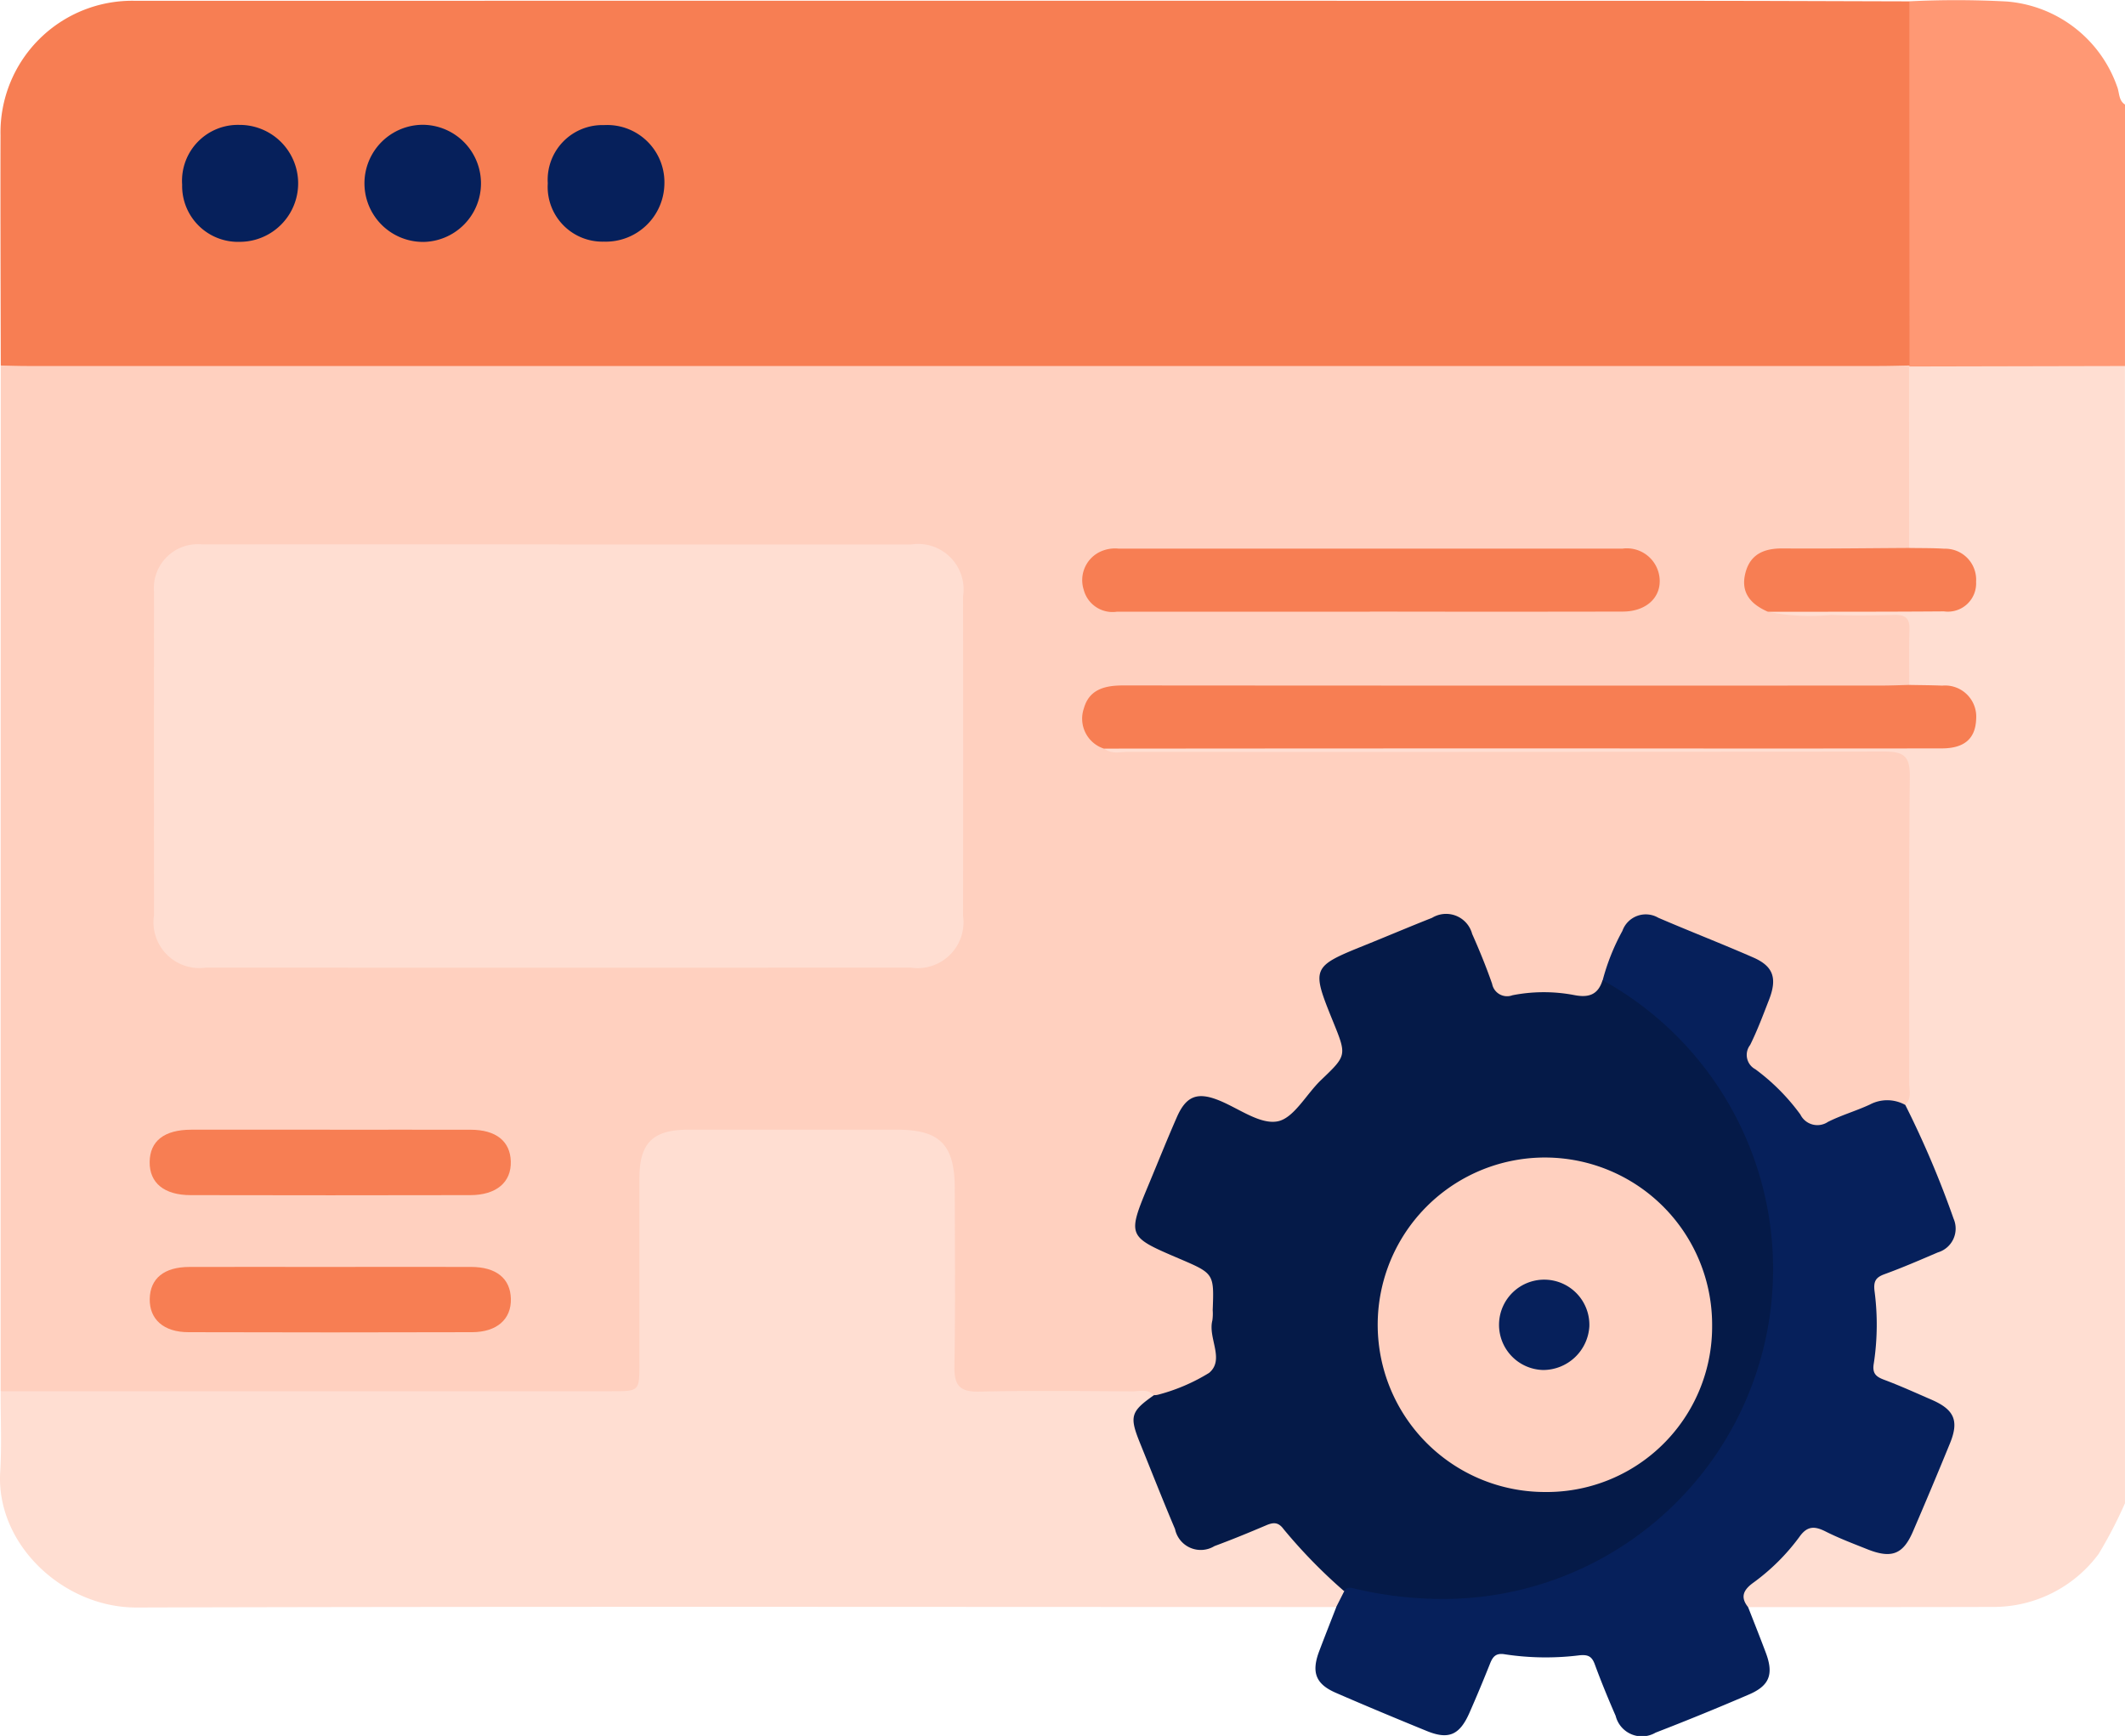 <svg xmlns="http://www.w3.org/2000/svg" width="106.509" height="86.994" viewBox="0 0 106.509 86.994">
  <g id="Webmasters" transform="translate(0)">
    <g id="Group_5639" data-name="Group 5639">
      <path id="Path_5644" data-name="Path 5644" d="M250.193,122.1a22.873,22.873,0,0,1-1.319,2.538,6.556,6.556,0,0,1-5.338,2.658c-4.08.013-8.16.006-12.24.008-.684-.4-.425-.9-.032-1.262A27.448,27.448,0,0,0,233.9,123.4a.988.988,0,0,1,1.238-.183c.738.3,1.449.663,2.2.914,1.08.359,1.582.12,2.05-.93.606-1.359,1.165-2.737,1.723-4.116.4-.983.208-1.454-.744-1.928-.743-.37-1.531-.641-2.285-.991a1.063,1.063,0,0,1-.731-1.216,14.621,14.621,0,0,0,.032-3.417,1.038,1.038,0,0,1,.737-1.2c.641-.259,1.285-.514,1.924-.779,1.33-.551,1.548-1,1.037-2.312-.578-1.483-1.144-2.971-1.79-4.425a1.735,1.735,0,0,1-.238-.994c-.025-4.92,0-9.837-.013-14.754-.006-2.4.183-2.281-2.233-2.282q-17.972,0-35.945-.015c-.639,0-1.41.276-1.87-.494.544-.535,1.239-.357,1.875-.357q19.389-.017,38.778-.009c.485,0,.97.015,1.454-.031.657-.063,1.137-.34,1.185-1.063.052-.765-.416-1.129-1.088-1.295-.6-.148-1.259.039-1.824-.314-.471-.6-.292-1.316-.314-1.988-.04-1.23-.079-1.3-1.276-1.307-1.408-.013-2.817.014-4.225-.013-.462-.009-.985.09-1.291-.425.317-.512.845-.391,1.3-.4,2.17-.023,4.341-.008,6.512-.011.344,0,.689.006,1.033-.027.7-.068,1.191-.382,1.216-1.144s-.454-1.107-1.121-1.266a5.754,5.754,0,0,0-.926-.075,1.281,1.281,0,0,1-1.036-.364,2.42,2.42,0,0,1-.2-1.21q-.012-3.256,0-6.512a2.086,2.086,0,0,1,.3-1.386,2.021,2.021,0,0,1,1.384-.311q4.043-.016,8.086,0a1.9,1.9,0,0,1,1.376.334Z" transform="translate(-143.685 -46.767)" fill="#ffded2"/>
      <path id="Path_5645" data-name="Path 5645" d="M354.222,18.342l-10.826.024c-.045-.053-.09-.1-.135-.156a3.312,3.312,0,0,1-.186-1.529q-.008-7.467,0-14.934a2.243,2.243,0,0,1,.338-1.681,47.683,47.683,0,0,1,4.879.009,6.4,6.4,0,0,1,5.532,4.254c.126.3.066.7.4.911Z" transform="translate(-247.714 0)" fill="#ff9874"/>
      <path id="Path_5646" data-name="Path 5646" d="M88.7,77.384a10.708,10.708,0,0,0,3.156.155c1.064.045,2.132.027,3.2,0,.528-.011.745.183.729.721-.027.927-.009,1.856-.01,2.784-.511.514-1.17.354-1.773.354q-18.143.016-36.286.008c-.45,0-.9-.017-1.351.02-1.488.123-1.943.983-1.193,2.251a1.358,1.358,0,0,1,.255.561c.367.295.8.164,1.2.164q18.946.011,37.894-.016c.98,0,1.291.229,1.281,1.249-.052,5.121-.021,10.243-.03,15.365,0,.364.135.769-.194,1.081a7.563,7.563,0,0,0-3.535.986,1.5,1.5,0,0,1-2.02-.454,11.717,11.717,0,0,0-2.1-2.13,1.153,1.153,0,0,1-.328-1.562,19.018,19.018,0,0,0,.906-2.2,1.3,1.3,0,0,0-.817-1.847c-1.478-.669-2.987-1.27-4.487-1.889a1.169,1.169,0,0,0-1.572.6,15.95,15.95,0,0,0-1.025,2.375,1.294,1.294,0,0,1-1.637.9,8.088,8.088,0,0,0-2.9-.013,1.223,1.223,0,0,1-1.474-.838c-.3-.7-.539-1.427-.873-2.113-.5-1.026-.951-1.207-1.993-.818-1.4.52-2.754,1.135-4.133,1.7-1.048.429-1.22.872-.843,1.968.259.753.581,1.484.872,2.226a1.083,1.083,0,0,1-.336,1.38,21.787,21.787,0,0,0-2.361,2.339,1.233,1.233,0,0,1-1.649.335c-.661-.3-1.346-.552-2.018-.83-.962-.4-1.518-.227-1.953.715-.682,1.477-1.289,2.99-1.907,4.5a1.167,1.167,0,0,0,.708,1.612c.682.339,1.385.639,2.1.911a1.405,1.405,0,0,1,1.021,1.771A7.7,7.7,0,0,0,61.2,114.5a1.231,1.231,0,0,1-.8,1.5,5.076,5.076,0,0,1-2.755.777c-2.705-.013-5.409.01-8.112-.01-1.644-.013-1.918-.294-1.926-1.965-.013-2.669,0-5.338,0-8.006a6.283,6.283,0,0,0-.131-1.55,1.773,1.773,0,0,0-1.814-1.547c-3.777-.057-7.556-.063-11.332,0-1.271.022-1.816.685-1.847,2.146-.051,2.46-.011,4.921-.019,7.382,0,.762.008,1.525-.017,2.287a1.12,1.12,0,0,1-1.217,1.238c-.346.01-.693.019-1.039.019q-14.141,0-28.282-.005a2.548,2.548,0,0,1-1.8-.322q0-25.7.007-51.4a2.432,2.432,0,0,1,1.7-.311q9.612-.013,19.223,0,36.369,0,72.738.006a3.114,3.114,0,0,1,2.013.309l-.026.05q0,4.548.007,9.1c-.374.427-.885.314-1.352.321-1.72.028-3.444-.06-5.161.041-1.27.074-1.775,1.107-1.087,2.085.176.251.447.435.528.753" transform="translate(-0.079 -46.724)" fill="#ffd0bf"/>
      <path id="Path_5647" data-name="Path 5647" d="M95.769,18.413c-.519.009-1.038.025-1.557.025q-46.382,0-92.764,0c-.45,0-.9-.016-1.349-.024C.093,14.567.078,10.721.087,6.875A6.6,6.6,0,0,1,6.878.138q38.829-.007,77.658,0c3.742,0,7.484.018,11.226.027q0,9.125.007,18.25" transform="translate(-0.061 -0.097)" fill="#f77e53"/>
      <path id="Path_5648" data-name="Path 5648" d="M.03,216.781l30.644,0c1.375,0,1.375,0,1.375-1.422,0-3.082,0-6.163,0-9.245,0-1.776.673-2.436,2.443-2.437q5.246,0,10.492,0c2.122,0,2.867.756,2.871,2.934.005,2.978.033,5.956-.017,8.933-.016.949.269,1.279,1.24,1.257,2.561-.058,5.124-.025,7.686-.013.364,0,.771-.139,1.076.2-1.19,1.2-.46,2.37.034,3.552.413.989.778,2,1.228,2.973a1.262,1.262,0,0,0,1.778.738c.782-.28,1.55-.6,2.317-.912a1.1,1.1,0,0,1,1.457.343c.857,1.083,2.018,1.891,2.818,3.033a.738.738,0,0,1-.5.882c-20.044,0-40.088-.033-60.132.024C3.19,227.63-.208,224.47.01,220.83c.081-1.346.018-2.7.02-4.05" transform="translate(0 -147.063)" fill="#ffded2"/>
      <path id="Path_5649" data-name="Path 5649" d="M238.242,199.6l.4-.79c.17-.757.732-.361,1.069-.287a20.114,20.114,0,0,0,4.23.393,16.166,16.166,0,0,0,15.621-13.029,16.112,16.112,0,0,0-6.974-16.827c-.361-.252-.83-.387-.989-.871a10.946,10.946,0,0,1,.989-2.476,1.244,1.244,0,0,1,1.8-.659c1.579.68,3.182,1.3,4.758,1.99,1,.436,1.211,1.027.8,2.1-.3.77-.588,1.546-.954,2.284a.813.813,0,0,0,.26,1.217,10.489,10.489,0,0,1,2.257,2.269.949.949,0,0,0,1.382.37c.674-.339,1.411-.549,2.1-.869a1.86,1.86,0,0,1,1.777.019,48.419,48.419,0,0,1,2.42,5.7,1.243,1.243,0,0,1-.786,1.689c-.886.379-1.772.764-2.677,1.093-.44.16-.555.359-.5.836a12.842,12.842,0,0,1-.033,3.617c-.087.491.074.672.5.832.805.3,1.591.658,2.38,1,1.157.5,1.4,1.059.932,2.2q-.9,2.2-1.841,4.384c-.5,1.176-1.078,1.4-2.3.914-.7-.28-1.416-.549-2.091-.89-.543-.274-.917-.287-1.307.265a10.566,10.566,0,0,1-2.35,2.328c-.479.358-.616.714-.225,1.2.3.768.606,1.532.893,2.3.394,1.06.179,1.635-.849,2.076q-2.325,1-4.683,1.913a1.355,1.355,0,0,1-2-.841c-.371-.852-.726-1.711-1.046-2.583-.147-.4-.336-.493-.765-.453a13.632,13.632,0,0,1-3.721-.046c-.455-.083-.618.094-.763.459-.331.831-.675,1.658-1.037,2.477-.49,1.109-1.043,1.349-2.13.906-1.53-.625-3.056-1.26-4.571-1.919-1.007-.439-1.225-1.03-.825-2.086.279-.738.57-1.471.855-2.206" transform="translate(-171.271 -119.062)" fill="#06205b"/>
      <path id="Path_5650" data-name="Path 5650" d="M196.267,126.691a1.578,1.578,0,0,1-1.015-2.017c.267-.959,1.057-1.152,1.966-1.152q19.024.015,38.047.005c.45,0,.9-.02,1.35-.031.554.011,1.108.012,1.661.035a1.561,1.561,0,0,1,1.7,1.668c-.033.981-.581,1.477-1.727,1.478q-8.936.011-17.872,0-12.053,0-24.106.011" transform="translate(-140.927 -89.172)" fill="#f77e53"/>
      <path id="Path_5651" data-name="Path 5651" d="M315.723,102c-.849-.367-1.385-.942-1.139-1.93.241-.966.947-1.253,1.885-1.245,2.108.017,4.217-.013,6.325-.024.587.011,1.175,0,1.761.038a1.552,1.552,0,0,1,1.595,1.656,1.415,1.415,0,0,1-1.612,1.484c-2.939.023-5.878.016-8.816.021" transform="translate(-227.105 -71.341)" fill="#f77e53"/>
      <path id="Path_5652" data-name="Path 5652" d="M48.047,98.168q8.834,0,17.668,0a2.28,2.28,0,0,1,2.6,2.606q.01,8,0,16a2.3,2.3,0,0,1-2.622,2.6q-17.668.006-35.335,0a2.3,2.3,0,0,1-2.594-2.628q-.008-8.106,0-16.213a2.2,2.2,0,0,1,2.406-2.369q8.938-.007,17.875,0" transform="translate(-20.045 -70.883)" fill="#ffded2"/>
      <path id="Path_5653" data-name="Path 5653" d="M227.924,168.179a16.533,16.533,0,0,1-7.5,31,19.07,19.07,0,0,1-4.917-.509c-.223-.053-.4-.1-.538.126a26.28,26.28,0,0,1-3.033-3.106c-.268-.366-.516-.348-.876-.195-.856.364-1.718.719-2.591,1.041a1.316,1.316,0,0,1-1.977-.853c-.606-1.428-1.173-2.872-1.755-4.31-.542-1.339-.47-1.579.7-2.4a.769.769,0,0,0,.205-.023,9.409,9.409,0,0,0,2.557-1.093c.8-.669-.066-1.744.164-2.628a2.5,2.5,0,0,0,.017-.518c.07-1.832.07-1.832-1.674-2.578-2.616-1.118-2.617-1.119-1.516-3.762.465-1.116.914-2.239,1.4-3.345.461-1.041,1.021-1.254,2.071-.839.994.392,2.058,1.223,2.954,1.068.824-.143,1.449-1.359,2.192-2.07,1.291-1.236,1.3-1.226.608-2.929-1.1-2.707-1.082-2.753,1.6-3.834,1.121-.452,2.234-.926,3.359-1.369a1.351,1.351,0,0,1,2.01.805c.365.82.706,1.654,1,2.5a.763.763,0,0,0,1.018.575,8.124,8.124,0,0,1,3.1-.009c.742.146,1.2-.029,1.42-.754" transform="translate(-147.597 -119.057)" fill="#051a48"/>
      <path id="Path_5654" data-name="Path 5654" d="M209.589,102.079q-6.337,0-12.675,0a1.492,1.492,0,0,1-1.667-1.1A1.576,1.576,0,0,1,196,99.11a1.761,1.761,0,0,1,1-.191q12.624,0,25.247,0a1.646,1.646,0,0,1,1.87,1.631c0,.891-.743,1.52-1.849,1.523q-6.337.013-12.675,0" transform="translate(-140.929 -71.425)" fill="#f77e53"/>
      <path id="Path_5655" data-name="Path 5655" d="M36.025,203.7c2.352,0,4.7-.006,7.056,0,1.272,0,1.983.577,2.011,1.588.03,1.041-.719,1.687-2.033,1.689q-7,.015-14.009,0c-1.336,0-2.07-.615-2.059-1.66s.721-1.616,2.08-1.619c2.317-.006,4.635,0,6.953,0" transform="translate(-19.49 -147.085)" fill="#f77e53"/>
      <path id="Path_5656" data-name="Path 5656" d="M36.04,228.427c2.352,0,4.7-.005,7.056,0,1.269,0,1.976.58,2,1.6s-.7,1.666-1.944,1.67q-7.108.021-14.216,0c-1.248,0-1.96-.65-1.941-1.669s.715-1.6,1.991-1.6c2.352-.007,4.7,0,7.056,0" transform="translate(-19.49 -164.937)" fill="#f77e53"/>
      <path id="Path_5657" data-name="Path 5657" d="M68.689,28.369A2.935,2.935,0,0,1,68.6,22.5a2.935,2.935,0,1,1,.091,5.87" transform="translate(-47.473 -16.246)" fill="#06205b"/>
      <path id="Path_5658" data-name="Path 5658" d="M98.783,25.47a2.741,2.741,0,0,1,2.817-2.916,2.868,2.868,0,0,1,3.027,2.971,2.94,2.94,0,0,1-3.036,2.869,2.744,2.744,0,0,1-2.808-2.925" transform="translate(-71.327 -16.285)" fill="#06205b"/>
      <path id="Path_5659" data-name="Path 5659" d="M35.724,22.519a2.93,2.93,0,1,1,.02,5.86A2.8,2.8,0,0,1,32.85,25.51a2.8,2.8,0,0,1,2.873-2.991" transform="translate(-23.72 -16.26)" fill="#06205b"/>
      <path id="Path_5660" data-name="Path 5660" d="M256.7,225.467a8.381,8.381,0,1,1,8.4-8.345,8.289,8.289,0,0,1-8.4,8.345" transform="translate(-179.285 -150.698)" fill="#ffd0bf"/>
      <path id="Path_5661" data-name="Path 5661" d="M272.532,235.252a2.264,2.264,0,1,1,2.314-2.185,2.324,2.324,0,0,1-2.314,2.185" transform="translate(-195.185 -166.597)" fill="#06205b"/>
    </g>
  </g>
</svg>
